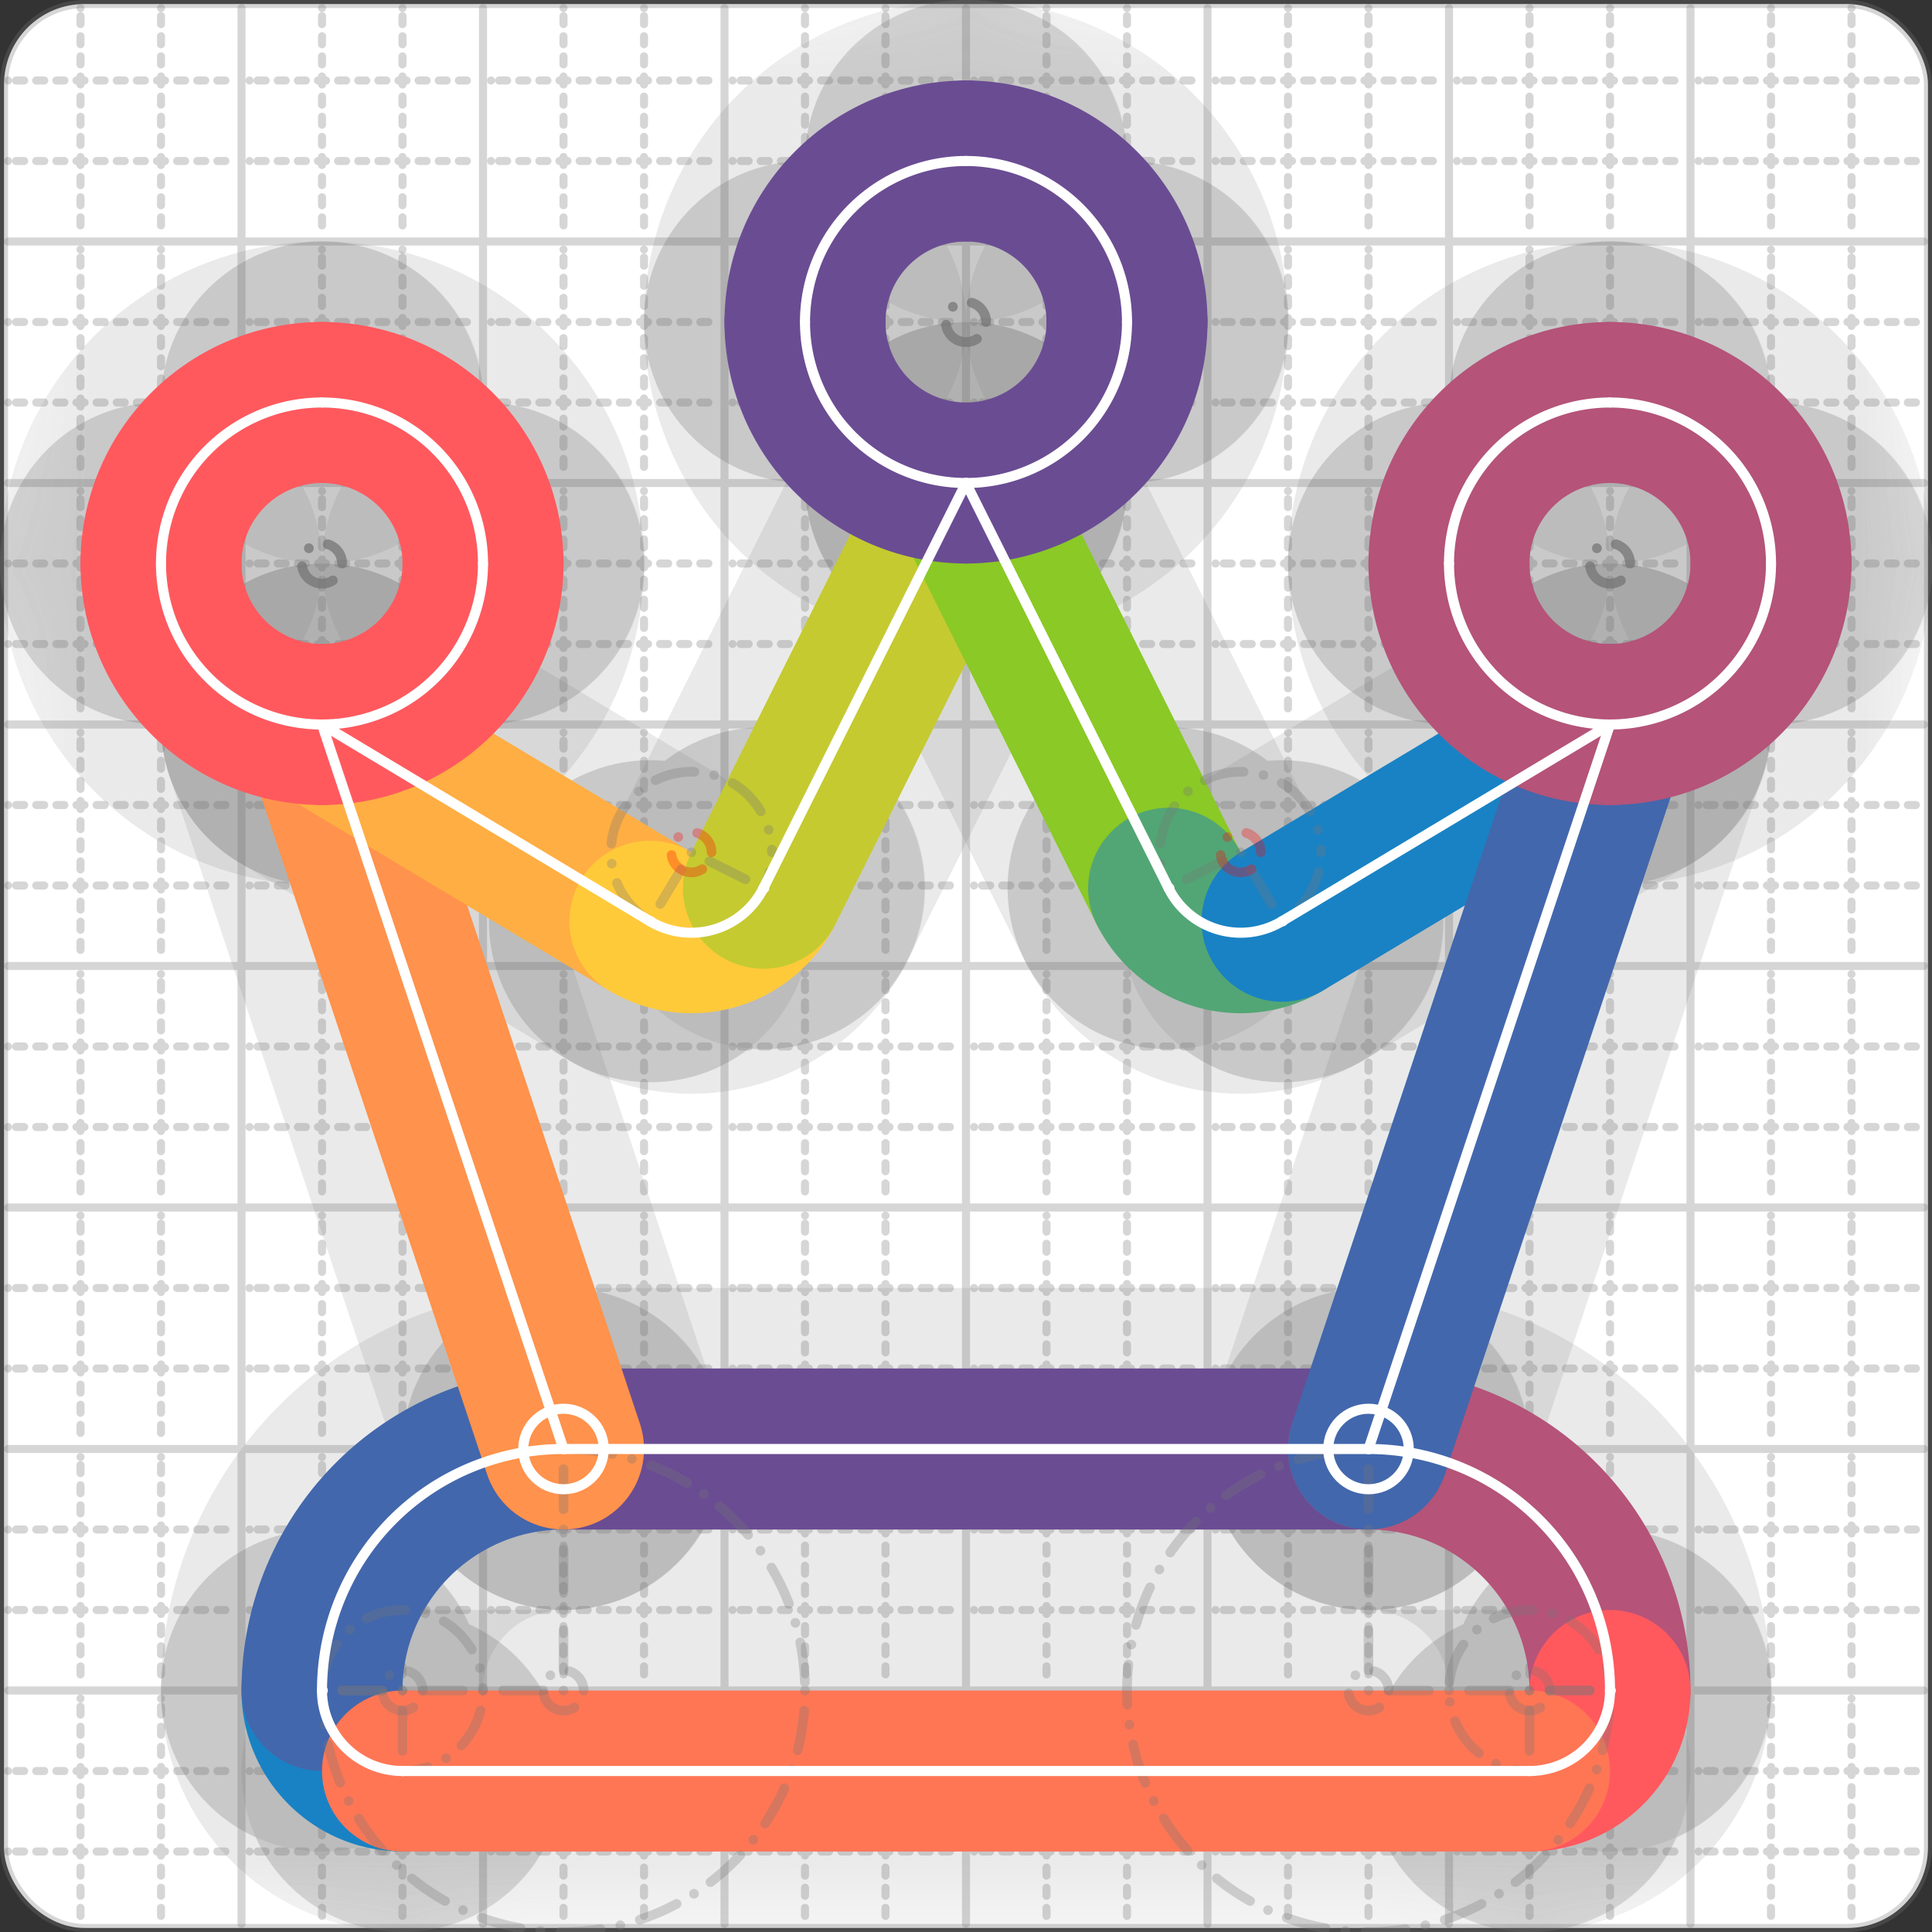 <svg xmlns="http://www.w3.org/2000/svg" width="24" height="24" viewBox="0 0 24 24" fill="none" stroke="currentColor" stroke-width="2" stroke-linecap="round" stroke-linejoin="round"><rect x="0" y="0" width="24" height="24" fill="#333333" stroke="none"/><style>
  @media screen and (prefers-color-scheme: light) {
    .svg-preview-grid-rect { fill: none }
  }
  @media screen and (prefers-color-scheme: dark) {
    .svg-preview-grid-rect { fill: none }
    .svg
    .svg-preview-grid-group,
    .svg-preview-radii-group,
    .svg-preview-shadow-mask-group,
    .svg-preview-shadow-group {
      stroke: #fff;
    }
  }
</style><g class="svg-preview-grid-group" stroke-linecap="butt" stroke-width="0.1" stroke="#777" stroke-opacity="0.3"><rect class="svg-preview-grid-rect" width="23.9" height="23.9" x="0.05" y="0.05" rx="1" fill="#fff"></rect><path stroke-dasharray="0 0.1 0.1 0.15 0.1 0.15 0.1 0.15 0.1 0.15 0.1 0.15 0.1 0.15 0.1 0.15 0.1 0.15 0.1 0.15 0.1 0.15 0.1 0.15 0 0.15" stroke-width="0.1" d="M0.1 1h23.8M1 0.1v23.8M0.1 2h23.8M2 0.1v23.8M0.1 4h23.8M4 0.1v23.8M0.1 5h23.8M5 0.1v23.8M0.1 7h23.8M7 0.1v23.8M0.1 8h23.8M8 0.1v23.8M0.1 10h23.8M10 0.1v23.8M0.1 11h23.8M11 0.1v23.8M0.1 13h23.8M13 0.1v23.8M0.1 14h23.8M14 0.1v23.8M0.1 16h23.8M16 0.1v23.8M0.1 17h23.8M17 0.1v23.8M0.1 19h23.8M19 0.1v23.8M0.1 20h23.8M20 0.1v23.8M0.1 22h23.8M22 0.1v23.8M0.1 23h23.8M23 0.1v23.8"></path><path d="M0.1 3h23.8M3 0.1v23.8M0.1 6h23.8M6 0.1v23.8M0.1 9h23.8M9 0.1v23.8M0.1 12h23.8M12 0.1v23.8M0.1 15h23.8M15 0.1v23.8M0.1 18h23.8M18 0.1v23.8M0.1 21h23.8M21 0.1v23.8"></path></g><g class="svg-preview-shadow-mask-group" stroke-width="4" stroke="#777" stroke-opacity="0.15"><mask id="svg-preview-shadow-mask-0" maskUnits="userSpaceOnUse" stroke-opacity="1" stroke-width="4" stroke="#000"><rect x="0" y="0" width="24" height="24" fill="#fff" stroke="none" rx="1"></rect><path d="M5 22h.01M4 21h.01M7 18h.01M17 18h.01M20 21h.01M19 22h.01"></path></mask><mask id="svg-preview-shadow-mask-1" maskUnits="userSpaceOnUse" stroke-opacity="1" stroke-width="4" stroke="#000"><rect x="0" y="0" width="24" height="24" fill="#fff" stroke="none" rx="1"></rect><path d="M7 18h.01M4 9h.01M8.074 11.444h.01M9.483 11.034h.01M12 6h.01M14.517 11.034h.01M15.926 11.444h.01M20 9h.01M17 18h.01"></path></mask><mask id="svg-preview-shadow-mask-2" maskUnits="userSpaceOnUse" stroke-opacity="1" stroke-width="4" stroke="#000"><rect x="0" y="0" width="24" height="24" fill="#fff" stroke="none" rx="1"></rect><path d="M12 2h.01M14 4h.01M12 6h.01M10 4h.01"></path></mask><mask id="svg-preview-shadow-mask-3" maskUnits="userSpaceOnUse" stroke-opacity="1" stroke-width="4" stroke="#000"><rect x="0" y="0" width="24" height="24" fill="#fff" stroke="none" rx="1"></rect><path d="M20 5h.01M22 7h.01M20 9h.01M18 7h.01"></path></mask><mask id="svg-preview-shadow-mask-4" maskUnits="userSpaceOnUse" stroke-opacity="1" stroke-width="4" stroke="#000"><rect x="0" y="0" width="24" height="24" fill="#fff" stroke="none" rx="1"></rect><path d="M4 5h.01M6 7h.01M4 9h.01M2 7h.01"></path></mask></g><g class="svg-preview-shadow-group" stroke-width="4" stroke="#777" stroke-opacity="0.15"><path mask="url(#svg-preview-shadow-mask-0)" d="M 5 22 A1 1 0 0 1 4 21"></path><path mask="url(#svg-preview-shadow-mask-0)" d="M 4 21 A3 3 0 0 1 7 18"></path><path mask="url(#svg-preview-shadow-mask-0)" d="M 7 18 L 17 18"></path><path mask="url(#svg-preview-shadow-mask-0)" d="M 17 18 A3 3 0 0 1 20 21"></path><path mask="url(#svg-preview-shadow-mask-0)" d="M 20 21 A1 1 0 0 1 19 22"></path><path mask="url(#svg-preview-shadow-mask-0)" d="M 19 22 L 5 22"></path><path mask="url(#svg-preview-shadow-mask-1)" d="M 7 18 L 4 9"></path><path mask="url(#svg-preview-shadow-mask-1)" d="M 4 9 L 8.074 11.444"></path><path mask="url(#svg-preview-shadow-mask-1)" d="M 8.074 11.444 A1 1 0 0 0 9.483 11.034"></path><path mask="url(#svg-preview-shadow-mask-1)" d="M 9.483 11.034 L 12 6"></path><path mask="url(#svg-preview-shadow-mask-1)" d="M 12 6 L 14.517 11.034"></path><path mask="url(#svg-preview-shadow-mask-1)" d="M 14.517 11.034 A1 1 0 0 0 15.926 11.444"></path><path mask="url(#svg-preview-shadow-mask-1)" d="M 15.926 11.444 L 20 9"></path><path mask="url(#svg-preview-shadow-mask-1)" d="M 20 9 L 17 18"></path><path mask="url(#svg-preview-shadow-mask-2)" d="M 12 2 A2 2 0 0 1 14 4"></path><path mask="url(#svg-preview-shadow-mask-2)" d="M 14 4 A2 2 0 0 1 12 6"></path><path mask="url(#svg-preview-shadow-mask-2)" d="M 12 6 A2 2 0 0 1 10 4"></path><path mask="url(#svg-preview-shadow-mask-2)" d="M 10 4 A2 2 0 0 1 12 2"></path><path mask="url(#svg-preview-shadow-mask-3)" d="M 20 5 A2 2 0 0 1 22 7"></path><path mask="url(#svg-preview-shadow-mask-3)" d="M 22 7 A2 2 0 0 1 20 9"></path><path mask="url(#svg-preview-shadow-mask-3)" d="M 20 9 A2 2 0 0 1 18 7"></path><path mask="url(#svg-preview-shadow-mask-3)" d="M 18 7 A2 2 0 0 1 20 5"></path><path mask="url(#svg-preview-shadow-mask-4)" d="M 4 5 A2 2 0 0 1 6 7"></path><path mask="url(#svg-preview-shadow-mask-4)" d="M 6 7 A2 2 0 0 1 4 9"></path><path mask="url(#svg-preview-shadow-mask-4)" d="M 4 9 A2 2 0 0 1 2 7"></path><path mask="url(#svg-preview-shadow-mask-4)" d="M 2 7 A2 2 0 0 1 4 5"></path><path d="M5 22h.01M4 21h.01M7 18h.01M17 18h.01M20 21h.01M19 22h.01M4 9h.01M8.074 11.444h.01M9.483 11.034h.01M12 6h.01M14.517 11.034h.01M15.926 11.444h.01M20 9h.01M12 2h.01M14 4h.01M10 4h.01M20 5h.01M22 7h.01M18 7h.01M4 5h.01M6 7h.01M2 7h.01"></path></g><g class="svg-preview-handles-group" stroke-width="0.12" stroke="#777" stroke-opacity="0.6"></g><g class="svg-preview-colored-path-group"><path d="M 5 22 A1 1 0 0 1 4 21" stroke="#1982c4"></path><path d="M 4 21 A3 3 0 0 1 7 18" stroke="#4267AC"></path><path d="M 7 18 L 17 18" stroke="#6a4c93"></path><path d="M 17 18 A3 3 0 0 1 20 21" stroke="#B55379"></path><path d="M 20 21 A1 1 0 0 1 19 22" stroke="#FF595E"></path><path d="M 19 22 L 5 22" stroke="#FF7655"></path><path d="M 7 18 L 4 9" stroke="#ff924c"></path><path d="M 4 9 L 8.074 11.444" stroke="#FFAE43"></path><path d="M 8.074 11.444 A1 1 0 0 0 9.483 11.034" stroke="#ffca3a"></path><path d="M 9.483 11.034 L 12 6" stroke="#C5CA30"></path><path d="M 12 6 L 14.517 11.034" stroke="#8ac926"></path><path d="M 14.517 11.034 A1 1 0 0 0 15.926 11.444" stroke="#52A675"></path><path d="M 15.926 11.444 L 20 9" stroke="#1982c4"></path><path d="M 20 9 L 17 18" stroke="#4267AC"></path><path d="M 12 2 A2 2 0 0 1 14 4" stroke="#6a4c93"></path><path d="M 14 4 A2 2 0 0 1 12 6" stroke="#6a4c93"></path><path d="M 12 6 A2 2 0 0 1 10 4" stroke="#6a4c93"></path><path d="M 10 4 A2 2 0 0 1 12 2" stroke="#6a4c93"></path><path d="M 20 5 A2 2 0 0 1 22 7" stroke="#B55379"></path><path d="M 22 7 A2 2 0 0 1 20 9" stroke="#B55379"></path><path d="M 20 9 A2 2 0 0 1 18 7" stroke="#B55379"></path><path d="M 18 7 A2 2 0 0 1 20 5" stroke="#B55379"></path><path d="M 4 5 A2 2 0 0 1 6 7" stroke="#FF595E"></path><path d="M 6 7 A2 2 0 0 1 4 9" stroke="#FF595E"></path><path d="M 4 9 A2 2 0 0 1 2 7" stroke="#FF595E"></path><path d="M 2 7 A2 2 0 0 1 4 5" stroke="#FF595E"></path></g><g class="svg-preview-radii-group" stroke-width="0.12" stroke-dasharray="0 0.25 0.25" stroke="#777" stroke-opacity="0.3"><path d="M5 22 5 21 4 21"></path><circle cy="21" cx="5" r="0.25" stroke-dasharray="0"></circle><circle cy="21" cx="5" r="1"></circle><path d="M4 21 7 21 7 18"></path><circle cy="21" cx="7" r="0.25" stroke-dasharray="0"></circle><circle cy="21" cx="7" r="3"></circle><path d="M17 18 17 21 20 21"></path><circle cy="21" cx="17" r="0.25" stroke-dasharray="0"></circle><circle cy="21" cx="17" r="3"></circle><path d="M20 21 19 21 19 22"></path><circle cy="21" cx="19" r="0.25" stroke-dasharray="0"></circle><circle cy="21" cx="19" r="1"></circle><path d="M8.074 11.444 8.589 10.587 9.483 11.034"></path><circle cy="10.587" cx="8.589" r="0.25" stroke-dasharray="0" stroke="red"></circle><circle cy="10.587" cx="8.589" r="1"></circle><path d="M14.517 11.034 15.411 10.587 15.926 11.444"></path><circle cy="10.587" cx="15.411" r="0.25" stroke-dasharray="0" stroke="red"></circle><circle cy="10.587" cx="15.411" r="1"></circle><circle cy="4" cx="12" r="0.25" stroke-dasharray="0"></circle><circle cy="4" cx="12" r="2"></circle><circle cy="4" cx="12" r="0.25" stroke-dasharray="0"></circle><circle cy="4" cx="12" r="2"></circle><circle cy="4" cx="12" r="0.25" stroke-dasharray="0"></circle><circle cy="4" cx="12" r="2"></circle><circle cy="4" cx="12" r="0.25" stroke-dasharray="0"></circle><circle cy="4" cx="12" r="2"></circle><circle cy="7" cx="20" r="0.25" stroke-dasharray="0"></circle><circle cy="7" cx="20" r="2"></circle><circle cy="7" cx="20" r="0.25" stroke-dasharray="0"></circle><circle cy="7" cx="20" r="2"></circle><circle cy="7" cx="20" r="0.25" stroke-dasharray="0"></circle><circle cy="7" cx="20" r="2"></circle><circle cy="7" cx="20" r="0.25" stroke-dasharray="0"></circle><circle cy="7" cx="20" r="2"></circle><circle cy="7" cx="4" r="0.25" stroke-dasharray="0"></circle><circle cy="7" cx="4" r="2"></circle><circle cy="7" cx="4" r="0.25" stroke-dasharray="0"></circle><circle cy="7" cx="4" r="2"></circle><circle cy="7" cx="4" r="0.25" stroke-dasharray="0"></circle><circle cy="7" cx="4" r="2"></circle><circle cy="7" cx="4" r="0.25" stroke-dasharray="0"></circle><circle cy="7" cx="4" r="2"></circle></g><g class="svg-preview-control-path-marker-mask-group" stroke-width="1" stroke="#000"><mask id="svg-preview-control-path-marker-mask-0" maskUnits="userSpaceOnUse"><rect x="0" y="0" width="24" height="24" fill="#fff" stroke="none" rx="1"></rect><path d="M5 22h.01"></path><path d="M4 21h.01"></path></mask><mask id="svg-preview-control-path-marker-mask-1" maskUnits="userSpaceOnUse"><rect x="0" y="0" width="24" height="24" fill="#fff" stroke="none" rx="1"></rect><path d="M4 21h.01"></path><path d="M7 18h.01"></path></mask><mask id="svg-preview-control-path-marker-mask-2" maskUnits="userSpaceOnUse"><rect x="0" y="0" width="24" height="24" fill="#fff" stroke="none" rx="1"></rect><path d="M7 18h.01"></path><path d="M17 18h.01"></path></mask><mask id="svg-preview-control-path-marker-mask-3" maskUnits="userSpaceOnUse"><rect x="0" y="0" width="24" height="24" fill="#fff" stroke="none" rx="1"></rect><path d="M17 18h.01"></path><path d="M20 21h.01"></path></mask><mask id="svg-preview-control-path-marker-mask-4" maskUnits="userSpaceOnUse"><rect x="0" y="0" width="24" height="24" fill="#fff" stroke="none" rx="1"></rect><path d="M20 21h.01"></path><path d="M19 22h.01"></path></mask><mask id="svg-preview-control-path-marker-mask-5" maskUnits="userSpaceOnUse"><rect x="0" y="0" width="24" height="24" fill="#fff" stroke="none" rx="1"></rect><path d="M19 22h.01"></path><path d="M5 22h.01"></path></mask><mask id="svg-preview-control-path-marker-mask-6" maskUnits="userSpaceOnUse"><rect x="0" y="0" width="24" height="24" fill="#fff" stroke="none" rx="1"></rect><path d="M7 18h.01"></path><path d="M4 9h.01"></path></mask><mask id="svg-preview-control-path-marker-mask-7" maskUnits="userSpaceOnUse"><rect x="0" y="0" width="24" height="24" fill="#fff" stroke="none" rx="1"></rect><path d="M4 9h.01"></path><path d="M8.074 11.444h.01"></path></mask><mask id="svg-preview-control-path-marker-mask-8" maskUnits="userSpaceOnUse"><rect x="0" y="0" width="24" height="24" fill="#fff" stroke="none" rx="1"></rect><path d="M8.074 11.444h.01"></path><path d="M9.483 11.034h.01"></path></mask><mask id="svg-preview-control-path-marker-mask-9" maskUnits="userSpaceOnUse"><rect x="0" y="0" width="24" height="24" fill="#fff" stroke="none" rx="1"></rect><path d="M9.483 11.034h.01"></path><path d="M12 6h.01"></path></mask><mask id="svg-preview-control-path-marker-mask-10" maskUnits="userSpaceOnUse"><rect x="0" y="0" width="24" height="24" fill="#fff" stroke="none" rx="1"></rect><path d="M12 6h.01"></path><path d="M14.517 11.034h.01"></path></mask><mask id="svg-preview-control-path-marker-mask-11" maskUnits="userSpaceOnUse"><rect x="0" y="0" width="24" height="24" fill="#fff" stroke="none" rx="1"></rect><path d="M14.517 11.034h.01"></path><path d="M15.926 11.444h.01"></path></mask><mask id="svg-preview-control-path-marker-mask-12" maskUnits="userSpaceOnUse"><rect x="0" y="0" width="24" height="24" fill="#fff" stroke="none" rx="1"></rect><path d="M15.926 11.444h.01"></path><path d="M20 9h.01"></path></mask><mask id="svg-preview-control-path-marker-mask-13" maskUnits="userSpaceOnUse"><rect x="0" y="0" width="24" height="24" fill="#fff" stroke="none" rx="1"></rect><path d="M20 9h.01"></path><path d="M17 18h.01"></path></mask></g><g class="svg-preview-control-path-group" stroke="#fff" stroke-width="0.125"><path mask="url(#svg-preview-control-path-marker-mask-0)" d="M 5 22 A1 1 0 0 1 4 21"></path><path mask="url(#svg-preview-control-path-marker-mask-1)" d="M 4 21 A3 3 0 0 1 7 18"></path><path mask="url(#svg-preview-control-path-marker-mask-2)" d="M 7 18 L 17 18"></path><path mask="url(#svg-preview-control-path-marker-mask-3)" d="M 17 18 A3 3 0 0 1 20 21"></path><path mask="url(#svg-preview-control-path-marker-mask-4)" d="M 20 21 A1 1 0 0 1 19 22"></path><path mask="url(#svg-preview-control-path-marker-mask-5)" d="M 19 22 L 5 22"></path><path mask="url(#svg-preview-control-path-marker-mask-6)" d="M 7 18 L 4 9"></path><path mask="url(#svg-preview-control-path-marker-mask-7)" d="M 4 9 L 8.074 11.444"></path><path mask="url(#svg-preview-control-path-marker-mask-8)" d="M 8.074 11.444 A1 1 0 0 0 9.483 11.034"></path><path mask="url(#svg-preview-control-path-marker-mask-9)" d="M 9.483 11.034 L 12 6"></path><path mask="url(#svg-preview-control-path-marker-mask-10)" d="M 12 6 L 14.517 11.034"></path><path mask="url(#svg-preview-control-path-marker-mask-11)" d="M 14.517 11.034 A1 1 0 0 0 15.926 11.444"></path><path mask="url(#svg-preview-control-path-marker-mask-12)" d="M 15.926 11.444 L 20 9"></path><path mask="url(#svg-preview-control-path-marker-mask-13)" d="M 20 9 L 17 18"></path><path d="M 12 2 A2 2 0 0 1 14 4"></path><path d="M 14 4 A2 2 0 0 1 12 6"></path><path d="M 12 6 A2 2 0 0 1 10 4"></path><path d="M 10 4 A2 2 0 0 1 12 2"></path><path d="M 20 5 A2 2 0 0 1 22 7"></path><path d="M 22 7 A2 2 0 0 1 20 9"></path><path d="M 20 9 A2 2 0 0 1 18 7"></path><path d="M 18 7 A2 2 0 0 1 20 5"></path><path d="M 4 5 A2 2 0 0 1 6 7"></path><path d="M 6 7 A2 2 0 0 1 4 9"></path><path d="M 4 9 A2 2 0 0 1 2 7"></path><path d="M 2 7 A2 2 0 0 1 4 5"></path></g><g class="svg-preview-control-path-marker-group" stroke="#fff" stroke-width="0.125"><path d="M5 22h.01M4 21h.01M4 21h.01M7 18h.01M7 18h.01M17 18h.01M17 18h.01M20 21h.01M20 21h.01M19 22h.01M19 22h.01M5 22h.01M7 18h.01M4 9h.01M4 9h.01M8.074 11.444h.01M8.074 11.444h.01M9.483 11.034h.01M9.483 11.034h.01M12 6h.01M12 6h.01M14.517 11.034h.01M14.517 11.034h.01M15.926 11.444h.01M15.926 11.444h.01M20 9h.01M20 9h.01M17 18h.01"></path><circle cx="7" cy="18" r="0.5"></circle><circle cx="17" cy="18" r="0.5"></circle></g><g class="svg-preview-handles-group" stroke-width="0.12" stroke="#FFF" stroke-opacity="0.3"></g></svg>
